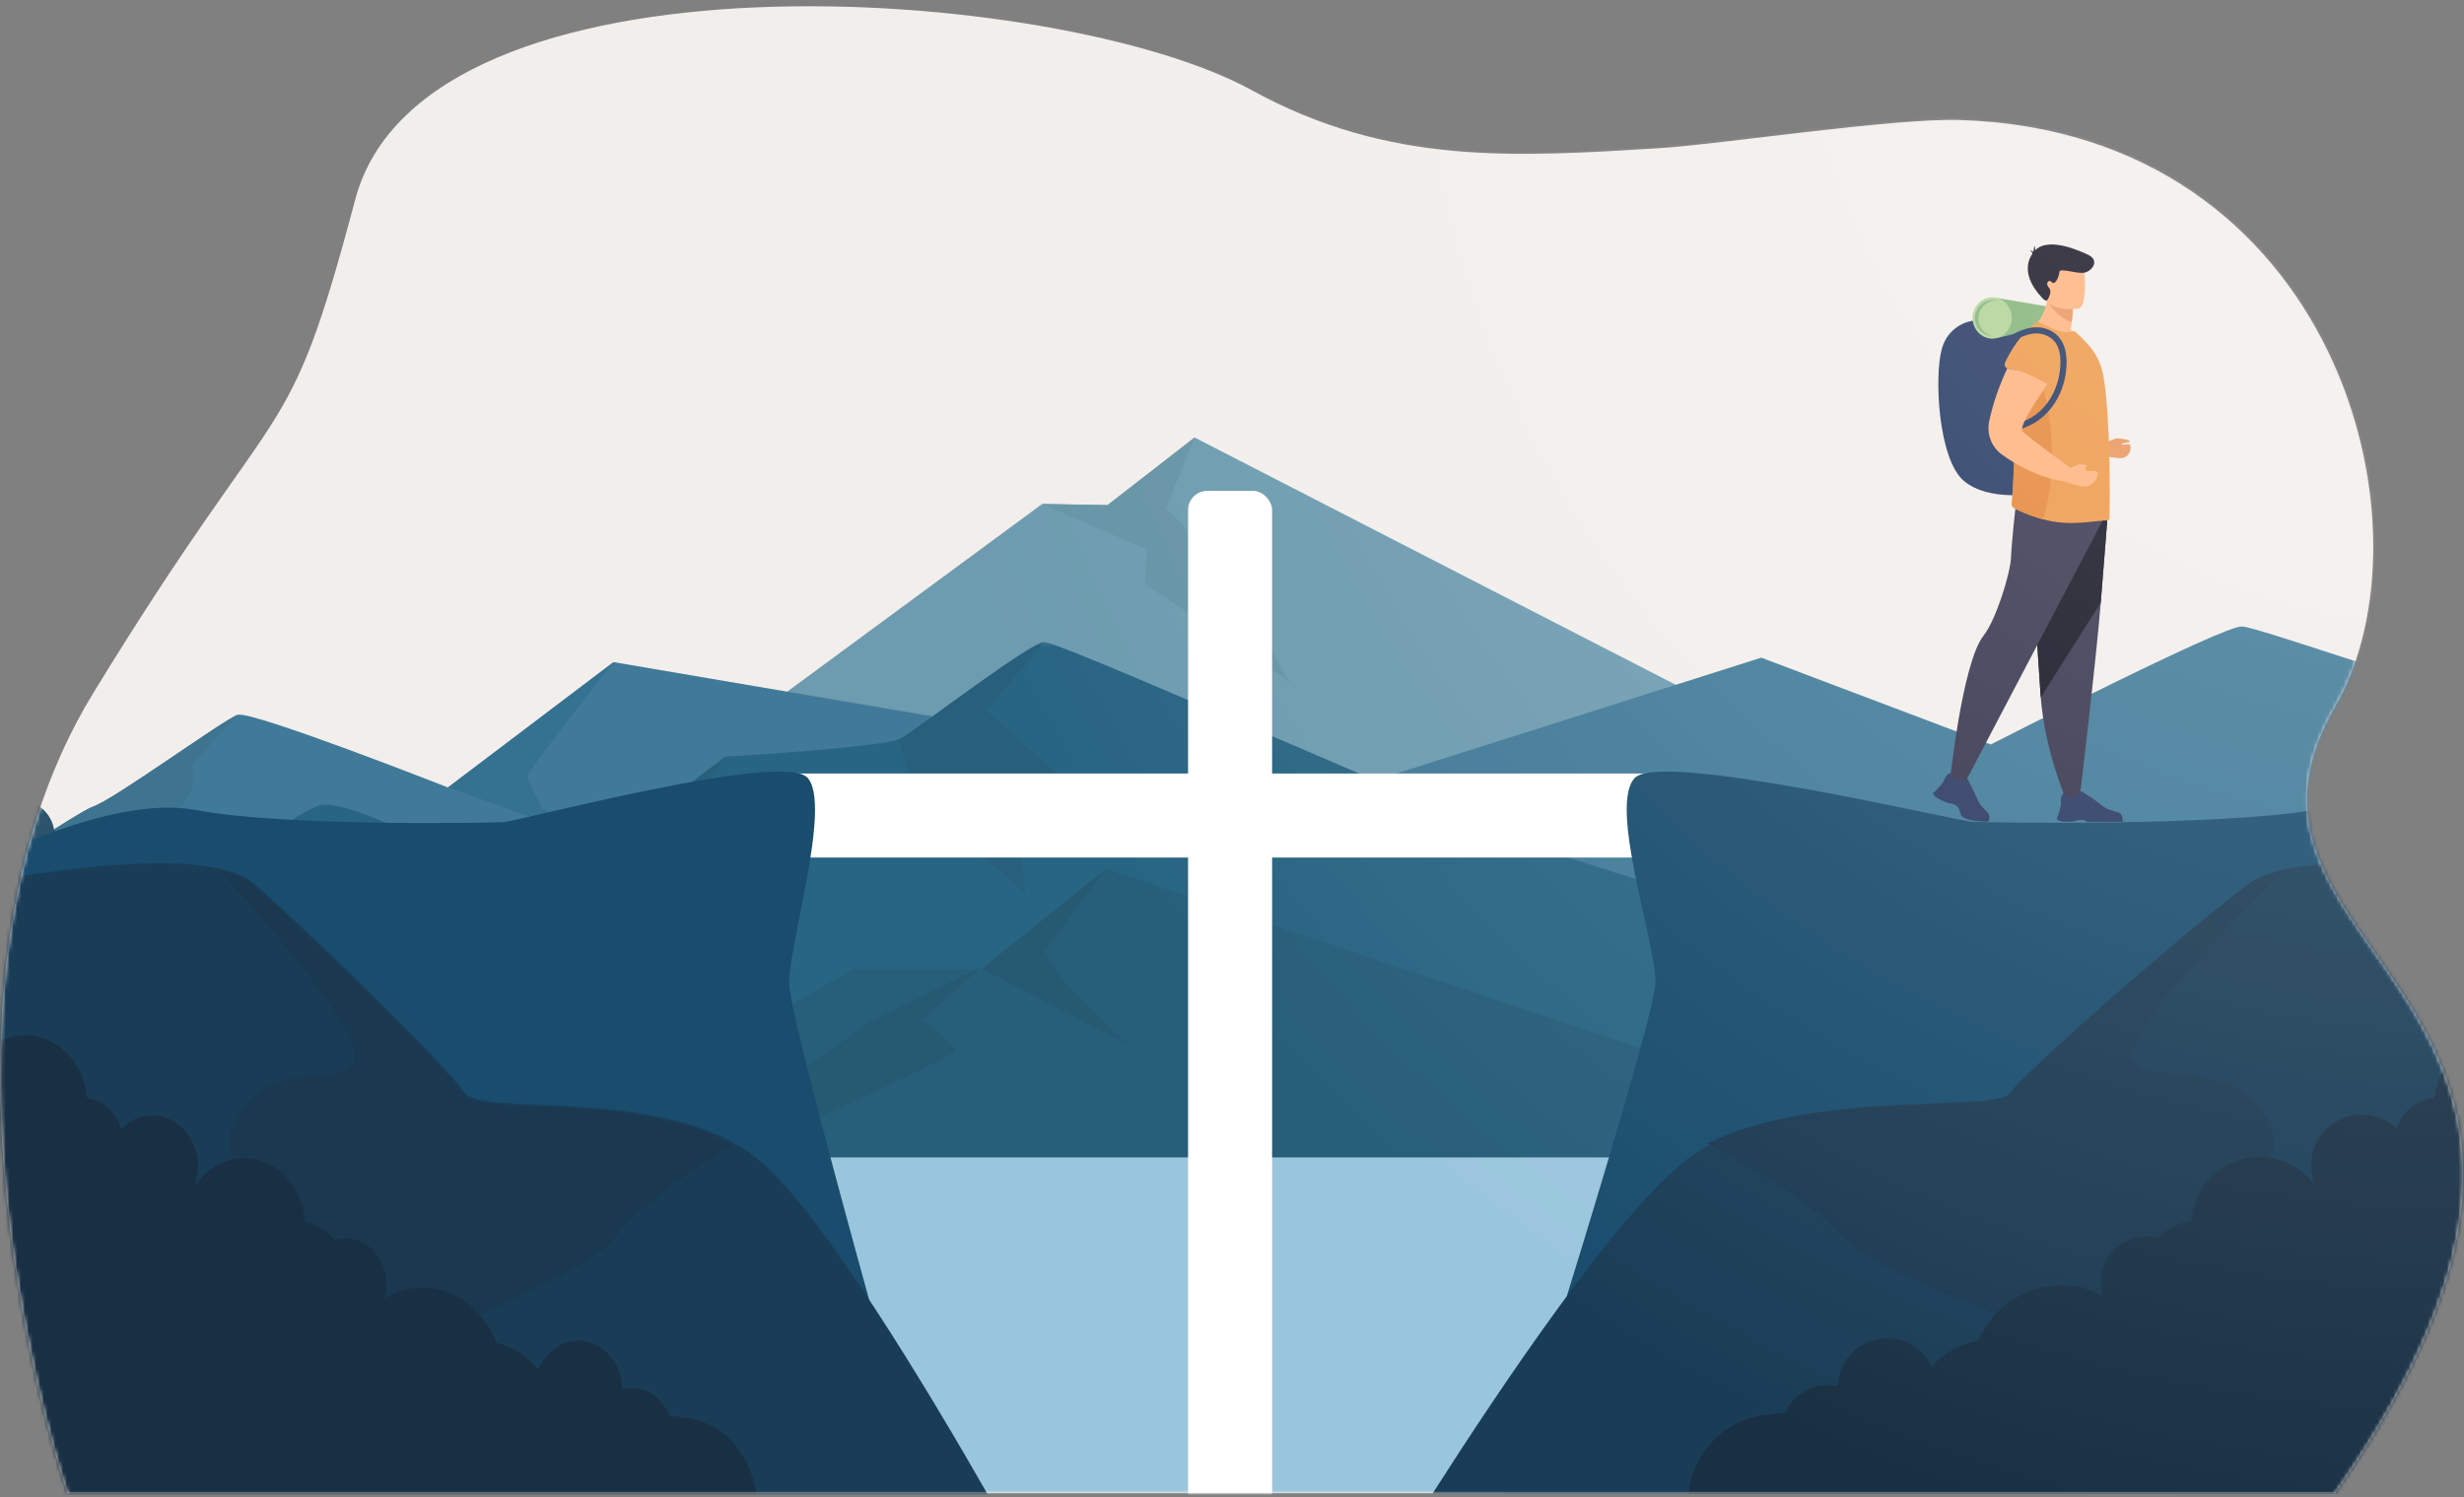 <?xml version="1.0" encoding="UTF-8"?>
<svg width="645px" height="392px" viewBox="0 0 645 392" version="1.1" xmlns="http://www.w3.org/2000/svg" xmlns:xlink="http://www.w3.org/1999/xlink">
    <rect x="0" y="0" width="645" height="392" fill="#808080" stroke="none"/>
    <title>Group</title>
    <defs>
        <path d="M17.665,390 C17.665,390 -26.08,263.042 24.417,180.511 C74.913,97.978 74.913,119.408 93,51.286 C111.087,-16.836 276.995,-5.143 327.689,22.711 C363.677,42.485 396.674,40.178 434.455,37.872 C449.891,36.93 495.632,29.944 513.193,30.508 C611.392,33.659 638.491,136.933 611.268,184.087 C572.638,250.991 703.163,258.523 611.268,390 L17.665,390" id="path-1"></path>
        <polygon id="path-3" points="0.048 0.284 650 0.284 650 160.11 0.048 160.11"></polygon>
        <polygon id="path-5" points="0.767 0.288 566 0.288 566 142.188 0.767 142.188"></polygon>
        <polygon id="path-7" points="0 0.4 456 0.4 456 182.4 0 182.4"></polygon>
        <path d="M0.02,1.676 L0.02,1.676 C0.091,0.786 0.136,0.215 0.15,0.048 C0.116,0.475 0.072,1.023 0.02,1.676 L0.02,1.676 Z" id="path-9"></path>
        <radialGradient cx="50%" cy="50%" fx="50%" fy="50%" r="50%" id="radialGradient-11">
            <stop stop-color="#FFFFFF" offset="0%"></stop>
            <stop stop-color="#FFFFFF" stop-opacity="0" offset="100%"></stop>
        </radialGradient>
    </defs>
    <g id="4.-De-weg-terug-|-Wireframes-✅-|-Visual-Design-✅" stroke="none" stroke-width="1" fill="none" fill-rule="evenodd">
        <g id="De-weg-terug---Visual-design-1" transform="translate(-1034, -5288)">
            <g id="Group" transform="translate(1034, 5288.912)">
                <mask id="mask-2" fill="white">
                    <use xlink:href="#path-1"></use>
                </mask>
                <use id="Mask" fill="#F2EEEB" xlink:href="#path-1"></use>
                <g mask="url(#mask-2)">
                    <g transform="translate(-2, 113.624)">
                        <polygon id="Fill-4" fill="#6D9BAF" points="314.716 0 291.917 17.701 274.818 17.401 188.417 81.001 303.614 117.021 359.417 103.201 396 185.67 674.471 184.903"></polygon>
                        <path d="M339.805,64.493 C337.378,61.772 301.668,38.395 301.668,38.395 L302.268,29.395 L274.818,17.401 L291.917,17.701 L314.716,0 L307.218,18.446 C307.218,18.446 321.918,33.446 323.418,35.846 C324.791,38.042 338.233,61.862 339.805,64.493" id="Fill-5" fill="#6694A6"></path>
                        <path d="M282.617,79.201 C271.816,77.401 162.617,58.801 162.617,58.801 L119.262,91.614 C119.262,91.614 67.817,71.4 64.217,72.6 C60.617,73.801 31.817,94.801 26.417,96.601 C24.038,97.394 12.348,104.938 0.01,113.131 L0.01,147.045 C27.978,157.308 64.542,170.339 68.732,169.909 C75.617,169.201 253.217,115.201 253.217,115.201 L282.617,79.201" id="Fill-9" fill="#417A98"></path>
                        <path d="M679.423,72.481 C665.664,70.681 526.56,52.081 526.56,52.081 L471.331,84.895 C471.331,84.895 405.798,64.68 401.212,65.88 C396.626,67.081 359.939,88.081 353.06,89.881 C350.031,90.674 335.139,98.218 319.423,106.412 L319.423,140.325 C355.049,150.588 401.626,163.62 406.964,163.189 C415.734,162.481 641.971,108.481 641.971,108.481 L679.423,72.481" id="Fill-9-Copy" fill="#417A98" transform="translate(499.423, 107.64) scale(-1, 1) rotate(10) translate(-499.423, -107.64) "></path>
                        <path d="M162.617,58.801 L119.262,91.614 L159.917,106.192 L144.017,97.191 C144.017,97.191 140.266,89.842 140.117,88.642 C139.967,87.442 162.617,58.801 162.617,58.801" id="Fill-11" fill="#357291"></path>
                        <path d="M19.239,100.654 C22.827,98.428 25.427,96.93 26.417,96.601 C25.427,96.93 22.827,98.428 19.239,100.654" id="Fill-12" fill="#C8D5E4"></path>
                        <g id="Group-16" stroke-width="1" fill="none" transform="translate(0, 53.263)">
                            <mask id="mask-4" fill="white">
                                <use xlink:href="#path-3"></use>
                            </mask>
                            <g id="Clip-14"></g>
                            <path d="M8.267,70.778 C7.686,69.23 2.479,64.309 0.108,59.803 C7.279,55.041 14.224,50.504 19.239,47.391 C22.827,45.165 25.427,43.667 26.417,43.338 C31.817,41.538 60.617,20.538 64.217,19.337 C64.217,19.337 53.718,30.578 52.667,32.228 C51.618,33.878 54.167,36.428 51.167,41.078 C48.167,45.729 40.367,51.128 39.018,52.178 C37.744,53.17 12.309,70.978 8.676,70.978 C8.458,70.978 8.318,70.914 8.267,70.778 Z" id="Fill-13" fill="#3E7490" mask="url(#mask-4)"></path>
                            <path d="M400.6,52.929 C351.604,32.415 278.286,-0.132 275.287,0.288 C270.996,0.888 242.181,23.087 237.888,25.487 C233.597,27.888 191.906,30.288 191.906,30.288 L142.858,67.488 C142.858,67.488 96.875,41.687 86.453,42.887 C76.03,44.087 10.106,101.688 2.297,103.488 C1.79,103.605 1.013,103.881 0.01,104.29 L0.01,146.832 L400.01,160.11 L650,132.144 L400.6,52.929 Z" id="Fill-15" fill="#286583" mask="url(#mask-4)"></path>
                        </g>
                        <path d="M191.568,150.596 C191.568,150.596 188.289,141.504 185.408,135.717 C184.201,133.294 183.065,131.45 182.268,131.096 C179.568,129.896 142.858,120.751 142.858,120.751 L191.906,83.551 L174.767,109.496 L193.368,117.596 L191.568,150.596" id="Fill-17" fill="#275F7D"></path>
                        <path d="M246.144,73.016 L246.144,73.016 C256.248,65.718 271.871,54.221 275.189,53.568 C271.87,54.222 256.247,65.719 246.144,73.016" id="Fill-18" fill="#6694A6"></path>
                        <path d="M246.144,73.016 C245.9,73.192 245.662,73.365 245.424,73.535 C245.661,73.365 245.901,73.192 246.144,73.016 Z" id="Fill-19" fill="#3E7490"></path>
                        <g id="Group-23" stroke-width="1" fill="none" transform="translate(81.6, 53.263)">
                            <mask id="mask-6" fill="white">
                                <use xlink:href="#path-5"></use>
                            </mask>
                            <g id="Clip-21"></g>
                            <path d="M188.868,66.282 L160.668,41.232 L155.567,25.786 C155.586,25.78 155.603,25.774 155.621,25.768 C155.898,25.674 156.121,25.582 156.288,25.487 C157.412,24.859 160.218,22.873 163.824,20.272 C164.062,20.102 164.3,19.929 164.544,19.753 C174.647,12.456 190.27,0.958 193.589,0.305 C193.589,0.305 193.59,0.305 193.59,0.304 C193.592,0.304 193.594,0.303 193.596,0.303 C193.601,0.302 193.604,0.302 193.608,0.301 C193.609,0.301 193.61,0.301 193.61,0.301 C193.612,0.3 193.614,0.3 193.615,0.299 C193.616,0.299 193.618,0.299 193.618,0.299 C193.621,0.298 193.624,0.298 193.627,0.298 C193.628,0.298 193.629,0.297 193.63,0.297 C193.631,0.297 193.633,0.296 193.634,0.296 C193.636,0.296 193.637,0.296 193.638,0.295 C193.639,0.295 193.641,0.295 193.642,0.294 C193.645,0.294 193.647,0.294 193.65,0.294 C193.651,0.294 193.652,0.294 193.653,0.293 C193.654,0.293 193.656,0.293 193.658,0.292 C193.659,0.292 193.66,0.292 193.662,0.292 C193.664,0.291 193.666,0.291 193.669,0.29 C193.67,0.29 193.67,0.29 193.671,0.29 C193.673,0.29 193.675,0.29 193.677,0.29 C193.678,0.289 193.678,0.289 193.679,0.289 C193.682,0.289 193.685,0.288 193.687,0.288 L178.668,18.282 L197.868,35.382 L186.768,48.582 L188.868,66.282" id="Fill-20" fill="#275F7D" mask="url(#mask-6)"></path>
                            <polygon id="Fill-22" fill="#275E7A" mask="url(#mask-6)" points="411.213 127.2 265.368 78.288 209.868 59.688 177.468 85.788 143.868 85.788 119.568 99.888 102.467 113.988 75.167 109.488 0.767 142.188 318.41 141.37 433.593 143"></polygon>
                        </g>
                        <polyline id="Fill-24" fill="#275F7D" points="259.068 139.051 291.224 113.147 291.468 112.951 259.068 139.051"></polyline>
                        <polyline id="Fill-25" fill="#265A73" points="297.318 158.996 259.068 139.051 291.468 112.951 275.418 134.546 280.518 142.495 297.318 158.996"></polyline>
                        <polyline id="Fill-26" fill="#275F7D" points="201.168 153.151 225.362 139.112 225.363 139.112 201.168 153.151"></polyline>
                        <g id="Group-41" stroke-width="1" fill="none" transform="translate(0, 94.063)">
                            <mask id="mask-8" fill="white">
                                <use xlink:href="#path-7"></use>
                            </mask>
                            <g id="Clip-28"></g>
                            <path d="M210.858,86.4 C209.67,86.398 208.321,74.076 209.387,73.318 L229.04,59.359 L256.846,45.46 C257.572,45.423 258,45.4 258,45.4 L243.52,58.313 C243.52,58.313 251.967,64.699 251.967,66.332 C251.967,67.966 212.146,85.786 210.939,86.379 C210.912,86.393 210.885,86.4 210.858,86.4" id="Fill-27" fill="#265A73" mask="url(#mask-8)"></path>
                            <path d="M5.64,0.4 C11.147,0.4 15.67,4.127 16.174,8.889 C18.898,9.088 21.149,10.76 21.914,13.002 C23.304,11.846 25.174,11.137 27.231,11.137 C31.52,11.137 34.996,14.217 34.996,18.017 C34.996,19.004 34.762,19.942 34.339,20.79 C36.224,18.427 39.333,16.883 42.847,16.883 C48.381,16.883 52.904,20.708 53.238,25.536 C55.229,25.712 56.99,26.586 58.202,27.878 C58.804,27.728 59.439,27.648 60.096,27.648 C63.951,27.648 67.077,30.417 67.077,33.834 C67.077,34.469 66.969,35.083 66.768,35.66 C68.673,34.774 70.84,34.273 73.141,34.273 C78.829,34.273 83.708,37.335 85.796,41.699 C88.595,42.139 91.068,43.418 92.868,45.233 C94.062,42.958 96.664,41.381 99.681,41.381 C103.787,41.381 107.122,44.3 107.189,47.923 C107.735,47.798 108.308,47.732 108.897,47.732 C111.779,47.732 114.242,49.313 115.244,51.548 C115.478,51.525 115.716,51.512 115.957,51.512 C116.5,51.512 117.026,51.573 117.528,51.689 C124.099,52.061 129.382,56.628 130,62.4 L0,62.4 L0,1.843 C1.632,0.93 3.567,0.4 5.64,0.4" id="Fill-29" fill="#2D546D" mask="url(#mask-8)"></path>
                            <polygon id="Fill-30" fill="#9AC6DD" mask="url(#mask-8)" points="0 182.4 456 182.4 456 94.4 0 94.4"></polygon>
                            <path d="M0,95.4 C98.387,96.54 210.101,97.875 207.97,98.043 C205.801,98.213 94.763,98.869 0,99.4 L0,95.4" id="Fill-37" fill="#A8D1E5" mask="url(#mask-8)"></path>
                            <path d="M0,133.4 C56.429,133.513 152,133.513 152,133.513 L0,136.4 L0,133.4" id="Fill-38" fill="#A8D1E5" mask="url(#mask-8)"></path>
                            <path d="M0,114.4 C12.021,114.592 21,114.748 21,114.748 L0,116.4 L0,114.4" id="Fill-39" fill="#A8D1E5" mask="url(#mask-8)"></path>
                            <path d="M0,143.4 C66.412,143.452 190,143.994 190,143.994 L0,151.4 L0,143.4" id="Fill-40" fill="#A8D1E5" mask="url(#mask-8)"></path>
                        </g>
                        <g id="Group-2" stroke-width="1" fill="none" transform="translate(210, 13.963)">
                            <rect id="Rectangle" fill="#FFFFFF" x="103" y="0" width="22" height="303" rx="5"></rect>
                            <rect id="Rectangle-Copy" fill="#FFFFFF" transform="translate(114, 85) rotate(90) translate(-114, -85) " x="103" y="-29" width="22" height="228"></rect>
                        </g>
                        <g id="Group-46" stroke-width="1" fill="none" transform="translate(0, 87.463)">
                            <path d="M0,22.181 C17.542,14.472 38.059,7.194 53.465,10.097 C76.514,14.44 129.944,13.444 133.854,13.218 C137.765,12.992 207.014,-5.461 213.391,1.615 C219.768,8.691 208.501,45.085 208.569,55.455 C208.639,65.826 244,190 244,190 L0,190 L0,22.181" id="Fill-44" fill="#194C6D"></path>
                            <path d="M0,28.525 C28.904,23.72 59.058,20.965 68.813,29.577 C85.647,44.437 119.315,77.46 123.706,84.064 C128.097,90.668 177.277,81.515 201.288,102.226 C217.532,116.236 244.954,161.909 261,190 L0,190 L0,28.525" id="Fill-45" fill="#1A3D57"></path>
                        </g>
                        <g id="Group-50" stroke-width="1" fill="none" transform="translate(0, 113.463)">
                            <path d="M41.255,146 C40.258,146 39.56,145.862 39.2,145.573 C35.245,142.395 41.658,131.744 49.851,119.131 C51.72,116.254 53.681,113.277 55.634,110.262 C57.999,106.611 60.35,102.906 62.507,99.265 C63.026,98.385 63.535,97.512 64.03,96.643 C65.688,93.732 66.698,91.303 67.237,89.237 C68.403,84.764 67.357,81.985 65.883,79.651 C63.242,75.473 59.226,72.722 64.057,64.236 C64.328,63.76 64.609,63.307 64.899,62.874 C65.136,62.519 65.381,62.178 65.63,61.851 C74.918,49.682 91.993,56.498 94.743,49.601 C95.069,48.786 94.961,47.627 94.506,46.2 C94.212,45.277 93.771,44.241 93.208,43.116 C89.502,35.714 80.477,24.375 72.587,14.996 C66.917,8.254 61.834,2.526 59.738,0 C63.499,0.893 66.534,2.219 68.627,4.069 C68.642,4.081 68.655,4.093 68.67,4.106 C68.674,4.109 68.679,4.114 68.684,4.117 C68.693,4.127 68.703,4.135 68.713,4.144 C71.353,6.478 74.402,9.254 77.685,12.302 C79.597,14.079 81.59,15.947 83.625,17.875 C90.293,24.185 97.435,31.121 103.827,37.501 C107.257,40.924 110.474,44.191 113.283,47.11 C114.058,47.915 114.801,48.693 115.509,49.442 C116.702,50.702 117.798,51.877 118.774,52.948 C121.042,55.437 122.677,57.369 123.441,58.514 L123.441,58.515 C123.444,58.52 123.446,58.524 123.449,58.529 C123.451,58.532 123.454,58.535 123.456,58.538 C123.458,58.541 123.459,58.543 123.46,58.544 C123.462,58.546 123.462,58.546 123.463,58.548 C123.465,58.551 123.467,58.553 123.468,58.555 C123.469,58.556 123.469,58.557 123.47,58.558 C123.472,58.56 123.474,58.564 123.476,58.566 C123.476,58.567 123.476,58.567 123.477,58.567 C124.788,60.446 129.78,61.033 136.794,61.408 C144.997,61.846 155.967,61.995 167.056,63.585 C167.058,63.585 167.062,63.585 167.064,63.586 C167.089,63.589 167.114,63.593 167.14,63.597 C167.143,63.597 167.143,63.597 167.147,63.598 C167.173,63.602 167.196,63.605 167.22,63.608 C167.222,63.609 167.224,63.609 167.226,63.609 C167.25,63.613 167.275,63.616 167.298,63.62 C167.303,63.62 167.309,63.621 167.314,63.622 C167.336,63.626 167.361,63.629 167.384,63.632 C167.388,63.632 167.394,63.633 167.398,63.635 C167.421,63.638 167.443,63.641 167.466,63.644 C167.472,63.646 167.476,63.646 167.482,63.647 C167.503,63.65 167.523,63.652 167.543,63.655 C167.549,63.657 167.554,63.658 167.56,63.658 C167.581,63.661 167.602,63.664 167.623,63.668 C167.633,63.669 167.641,63.67 167.651,63.672 C167.669,63.674 167.687,63.676 167.705,63.68 C167.717,63.681 167.727,63.683 167.739,63.684 C167.753,63.686 167.764,63.688 167.778,63.691 C167.795,63.693 167.811,63.695 167.83,63.698 C167.841,63.699 167.854,63.702 167.866,63.704 C167.875,63.705 167.889,63.707 167.9,63.708 C167.917,63.712 167.935,63.714 167.953,63.717 C167.965,63.718 167.978,63.72 167.99,63.723 C168.002,63.724 168.012,63.726 168.024,63.727 C168.038,63.729 168.056,63.732 168.07,63.735 C168.084,63.736 168.096,63.738 168.109,63.74 C168.122,63.742 168.134,63.743 168.145,63.746 C168.162,63.748 168.179,63.751 168.196,63.753 C168.21,63.756 168.221,63.757 168.235,63.759 C168.244,63.761 168.253,63.762 168.261,63.763 C168.284,63.767 168.307,63.77 168.33,63.773 C168.335,63.774 168.342,63.775 168.348,63.776 C168.378,63.781 168.404,63.785 168.434,63.79 C168.435,63.79 168.437,63.79 168.438,63.791 C170.518,64.111 172.595,64.485 174.659,64.924 C174.66,64.924 174.662,64.924 174.663,64.925 C174.743,64.942 174.82,64.958 174.899,64.976 C174.9,64.976 174.9,64.976 174.901,64.976 C174.932,64.982 174.963,64.989 174.992,64.995 C174.994,64.995 174.997,64.997 174.999,64.997 C175.047,65.006 175.091,65.016 175.139,65.027 C175.141,65.027 175.141,65.027 175.143,65.027 C175.173,65.034 175.198,65.039 175.228,65.046 C175.234,65.047 175.239,65.049 175.245,65.05 C175.267,65.055 175.292,65.06 175.315,65.066 C175.32,65.067 175.329,65.068 175.336,65.07 C175.35,65.074 175.363,65.076 175.378,65.079 C175.387,65.081 175.397,65.084 175.406,65.086 C175.425,65.09 175.446,65.095 175.465,65.099 C175.473,65.1 175.483,65.102 175.492,65.104 C175.512,65.109 175.531,65.113 175.551,65.118 C175.561,65.12 175.571,65.122 175.582,65.124 C175.593,65.128 175.604,65.13 175.617,65.132 C175.635,65.136 175.652,65.141 175.67,65.144 C175.68,65.146 175.693,65.15 175.704,65.152 C175.718,65.155 175.733,65.158 175.748,65.162 C175.76,65.165 175.773,65.167 175.784,65.17 C175.8,65.174 175.814,65.177 175.829,65.18 C175.839,65.183 175.847,65.184 175.857,65.186 C175.876,65.19 175.896,65.195 175.915,65.199 C175.925,65.201 175.938,65.205 175.948,65.207 C175.952,65.208 175.957,65.209 175.961,65.21 C176.022,65.223 176.081,65.238 176.142,65.251 C176.144,65.252 176.144,65.252 176.145,65.252 C176.16,65.255 176.173,65.258 176.188,65.262 C176.191,65.262 176.194,65.263 176.197,65.264 C176.21,65.267 176.224,65.269 176.238,65.273 C176.241,65.274 176.242,65.274 176.245,65.275 C176.289,65.285 176.333,65.295 176.377,65.305 C176.379,65.306 176.382,65.307 176.385,65.307 C176.395,65.309 176.406,65.312 176.416,65.315 C176.424,65.316 176.432,65.318 176.439,65.32 C176.449,65.322 176.458,65.324 176.469,65.327 C176.476,65.329 176.485,65.33 176.494,65.332 C176.502,65.334 176.51,65.337 176.518,65.338 C176.532,65.341 176.546,65.344 176.558,65.348 C176.563,65.349 176.567,65.35 176.571,65.35 C177.597,65.591 178.618,65.847 179.631,66.123 C180.385,66.328 181.133,66.543 181.877,66.769 C181.879,66.77 181.879,66.77 181.881,66.77 C181.898,66.776 181.917,66.781 181.934,66.787 C181.936,66.788 181.937,66.788 181.939,66.788 C181.976,66.8 182.014,66.811 182.051,66.823 C182.055,66.824 182.057,66.824 182.061,66.825 C182.076,66.831 182.091,66.835 182.107,66.839 C182.111,66.841 182.116,66.843 182.119,66.844 C182.135,66.848 182.151,66.853 182.166,66.858 C182.168,66.858 182.172,66.859 182.174,66.86 C182.193,66.866 182.211,66.871 182.229,66.877 C182.231,66.878 182.236,66.88 182.238,66.88 C182.253,66.885 182.268,66.889 182.281,66.893 C182.287,66.896 182.297,66.898 182.303,66.9 C182.313,66.903 182.324,66.907 182.335,66.91 C182.341,66.912 182.349,66.914 182.355,66.916 C182.368,66.921 182.382,66.925 182.395,66.929 C182.401,66.931 182.403,66.932 182.409,66.933 C182.426,66.938 182.444,66.944 182.462,66.949 C182.467,66.952 182.473,66.953 182.478,66.955 C182.49,66.958 182.501,66.963 182.513,66.966 C182.521,66.968 182.528,66.97 182.536,66.973 C182.546,66.976 182.557,66.979 182.568,66.982 C182.576,66.985 182.582,66.988 182.59,66.99 C182.602,66.993 182.614,66.998 182.626,67.001 C182.636,67.004 182.643,67.007 182.653,67.01 C182.665,67.013 182.679,67.018 182.692,67.022 C182.699,67.024 182.707,67.026 182.715,67.03 C182.726,67.033 182.735,67.035 182.745,67.039 C182.753,67.042 182.763,67.044 182.77,67.047 C182.78,67.05 182.789,67.053 182.799,67.056 C182.807,67.058 182.814,67.061 182.822,67.064 C182.837,67.068 182.85,67.073 182.865,67.077 C182.873,67.079 182.881,67.083 182.888,67.085 C182.901,67.088 182.914,67.092 182.925,67.097 C182.933,67.099 182.938,67.1 182.946,67.103 C182.957,67.107 182.968,67.11 182.979,67.113 C182.987,67.116 182.994,67.118 183.001,67.121 C183.012,67.124 183.023,67.128 183.034,67.131 C183.039,67.133 183.048,67.135 183.054,67.138 C183.072,67.143 183.088,67.149 183.106,67.154 C183.112,67.156 183.113,67.156 183.118,67.158 C183.132,67.163 183.145,67.167 183.158,67.172 C183.164,67.173 183.172,67.176 183.178,67.177 C183.19,67.182 183.201,67.185 183.212,67.189 C183.218,67.19 183.227,67.194 183.232,67.195 C183.246,67.2 183.261,67.205 183.274,67.209 C183.276,67.209 183.282,67.211 183.284,67.212 C183.302,67.218 183.32,67.223 183.339,67.23 C183.341,67.23 183.346,67.232 183.348,67.233 C183.363,67.238 183.379,67.243 183.393,67.248 C183.399,67.25 183.4,67.25 183.406,67.252 C183.42,67.256 183.434,67.261 183.448,67.265 C183.452,67.267 183.459,67.27 183.462,67.271 C183.498,67.283 183.535,67.294 183.572,67.306 C183.575,67.307 183.575,67.307 183.578,67.309 C183.595,67.314 183.611,67.319 183.626,67.325 C183.63,67.326 183.632,67.327 183.636,67.328 C183.652,67.333 183.669,67.339 183.686,67.344 C183.688,67.344 183.689,67.346 183.69,67.346 C183.729,67.359 183.767,67.371 183.805,67.384 C183.805,67.384 183.805,67.384 183.807,67.385 C183.826,67.391 183.844,67.397 183.862,67.403 L183.864,67.404 C186.413,68.258 188.887,69.248 191.252,70.4 C191.256,70.403 191.259,70.404 191.265,70.406 C191.277,70.412 191.288,70.418 191.299,70.424 C191.306,70.427 191.311,70.429 191.318,70.433 C191.328,70.437 191.337,70.441 191.347,70.447 C191.38,70.463 191.412,70.479 191.447,70.495 C191.448,70.496 191.451,70.498 191.453,70.499 C192.32,70.926 193.166,71.371 194,71.842 C190.974,73.599 186.463,76.335 181.641,79.671 C178.528,81.826 175.283,84.23 172.225,86.784 C168.463,89.927 164.981,93.294 162.366,96.697 C159.75,100.102 151.303,105.107 139.969,110.638 C137.176,112.002 134.207,113.398 131.108,114.809 C101.634,128.23 60.29,143.1 44.952,145.626 C43.463,145.871 42.219,146 41.255,146" id="Fill-47" fill="#1A3951"></path>
                            <path d="M8.678,43 C17.149,43 24.109,50.273 24.884,59.565 C29.074,59.955 32.537,63.217 33.715,67.594 C35.853,65.336 38.728,63.953 41.894,63.953 C48.492,63.953 53.84,69.965 53.84,77.381 C53.84,79.306 53.48,81.136 52.83,82.792 C55.73,78.181 60.511,75.168 65.919,75.168 C74.431,75.168 81.391,82.632 81.904,92.054 C84.969,92.399 87.677,94.104 89.542,96.626 C90.468,96.333 91.445,96.176 92.454,96.176 C98.387,96.176 103.195,101.581 103.195,108.249 C103.195,109.491 103.028,110.688 102.719,111.814 C105.65,110.086 108.986,109.107 112.526,109.107 C121.275,109.107 128.782,115.081 131.995,123.6 C136.301,124.457 140.104,126.955 142.875,130.495 C144.711,126.056 148.713,122.978 153.356,122.978 C159.671,122.978 164.803,128.674 164.906,135.746 C165.747,135.503 166.627,135.373 167.535,135.373 C171.966,135.373 175.757,138.459 177.299,142.821 C177.659,142.775 178.024,142.751 178.396,142.751 C179.23,142.751 180.04,142.871 180.812,143.095 C190.921,143.82 199.05,152.734 200,164 L0,164 L0,45.814 C2.511,44.032 5.487,43 8.678,43" id="Fill-49" fill="#193044"></path>
                        </g>
                        <g id="Group-46-Copy" stroke-width="1" fill="none" transform="translate(522, 181.963) scale(-1, 1) translate(-522, -181.963) translate(377, 87.463)">
                            <path d="M0,22.064 C19.483,14.395 42.271,7.156 59.382,10.044 C84.98,14.364 144.323,13.373 148.666,13.149 C153.01,12.924 229.921,-5.432 237.004,1.607 C244.086,8.646 231.573,44.848 231.649,55.163 C231.726,65.479 271,189 271,189 L0,189 L0,22.064" id="Fill-44" fill="#194C6D"></path>
                            <path d="M0,28.498 C32.116,23.722 65.62,20.984 76.459,29.544 C95.163,44.314 132.572,77.138 137.451,83.702 C142.33,90.266 196.974,81.169 223.653,101.754 C241.702,115.68 272.171,161.079 290,189 L0,189 L0,28.498" id="Fill-45" fill="#1A3D57"></path>
                        </g>
                        <g id="Group-50-Copy" stroke-width="1" fill="none" transform="translate(555.5, 194.963) scale(-1, 1) translate(-555.5, -194.963) translate(444, 113.463)">
                            <path d="M46.651,145 C45.533,145 44.75,144.863 44.346,144.576 C39.909,141.419 47.103,130.841 56.295,118.315 C58.392,115.458 60.591,112.501 62.781,109.507 C65.435,105.88 68.072,102.201 70.491,98.585 C71.074,97.712 71.645,96.844 72.2,95.981 C74.06,93.09 75.194,90.678 75.798,88.626 C77.106,84.183 75.933,81.423 74.279,79.106 C71.317,74.956 66.811,72.224 72.231,63.796 C72.535,63.323 72.85,62.873 73.175,62.444 C73.441,62.091 73.716,61.752 73.995,61.427 C84.415,49.341 103.569,56.111 106.654,49.262 C107.019,48.452 106.899,47.3 106.388,45.883 C106.058,44.966 105.564,43.938 104.932,42.82 C100.775,35.469 90.65,24.208 81.8,14.893 C75.439,8.197 69.737,2.509 67.385,0 C71.604,0.887 75.009,2.204 77.357,4.041 C77.374,4.053 77.389,4.065 77.405,4.078 C77.41,4.081 77.415,4.085 77.421,4.089 C77.432,4.099 77.443,4.106 77.454,4.116 C80.415,6.434 83.835,9.19 87.519,12.218 C89.664,13.983 91.899,15.838 94.181,17.753 C101.662,24.019 109.674,30.908 116.845,37.245 C120.692,40.644 124.301,43.888 127.452,46.787 C128.321,47.587 129.155,48.359 129.949,49.103 C131.288,50.354 132.517,51.521 133.612,52.586 C136.156,55.057 137.99,56.976 138.847,58.113 L138.847,58.115 C138.85,58.119 138.853,58.123 138.857,58.128 C138.859,58.131 138.862,58.134 138.864,58.137 C138.867,58.14 138.868,58.142 138.869,58.143 C138.871,58.145 138.871,58.145 138.872,58.147 C138.874,58.149 138.876,58.152 138.877,58.154 C138.879,58.155 138.879,58.156 138.88,58.157 C138.882,58.159 138.884,58.163 138.886,58.165 C138.886,58.166 138.886,58.166 138.887,58.166 C140.358,60.032 145.958,60.615 153.826,60.987 C163.029,61.422 175.335,61.571 187.774,63.15 C187.776,63.15 187.781,63.15 187.783,63.151 C187.811,63.154 187.84,63.157 187.868,63.162 C187.872,63.162 187.872,63.162 187.877,63.163 C187.905,63.166 187.931,63.169 187.959,63.172 C187.961,63.174 187.963,63.174 187.965,63.174 C187.992,63.177 188.02,63.18 188.046,63.184 C188.052,63.184 188.058,63.186 188.064,63.187 C188.089,63.19 188.116,63.193 188.142,63.196 C188.147,63.196 188.153,63.198 188.158,63.199 C188.184,63.202 188.208,63.205 188.234,63.209 C188.241,63.21 188.245,63.21 188.252,63.211 C188.276,63.214 188.298,63.216 188.321,63.219 C188.327,63.221 188.333,63.222 188.339,63.222 C188.363,63.225 188.386,63.228 188.41,63.231 C188.421,63.233 188.431,63.234 188.442,63.236 C188.462,63.238 188.483,63.24 188.502,63.243 C188.515,63.245 188.527,63.247 188.54,63.248 C188.556,63.25 188.569,63.252 188.584,63.254 C188.604,63.257 188.621,63.259 188.642,63.262 C188.655,63.263 188.669,63.265 188.683,63.268 C188.694,63.269 188.709,63.271 188.721,63.272 C188.741,63.275 188.76,63.277 188.781,63.281 C188.794,63.282 188.808,63.284 188.823,63.286 C188.836,63.287 188.847,63.289 188.861,63.29 C188.876,63.293 188.896,63.296 188.912,63.298 C188.927,63.299 188.941,63.301 188.956,63.304 C188.97,63.306 188.983,63.307 188.996,63.309 C189.015,63.311 189.035,63.315 189.053,63.317 C189.069,63.319 189.082,63.32 189.097,63.322 C189.107,63.324 189.117,63.325 189.126,63.327 C189.152,63.33 189.178,63.333 189.203,63.336 C189.21,63.337 189.217,63.339 189.224,63.34 C189.258,63.344 189.286,63.348 189.32,63.353 C189.321,63.353 189.323,63.353 189.324,63.354 C191.658,63.672 193.988,64.043 196.303,64.479 C196.304,64.479 196.306,64.479 196.307,64.48 C196.397,64.497 196.483,64.513 196.573,64.531 C196.574,64.531 196.574,64.531 196.575,64.531 C196.609,64.537 196.644,64.544 196.677,64.55 C196.679,64.55 196.682,64.551 196.685,64.551 C196.738,64.561 196.788,64.571 196.842,64.582 C196.844,64.582 196.844,64.582 196.846,64.582 C196.88,64.589 196.908,64.594 196.942,64.601 C196.948,64.602 196.954,64.604 196.961,64.605 C196.985,64.609 197.014,64.615 197.039,64.62 C197.045,64.621 197.055,64.622 197.063,64.625 C197.078,64.628 197.094,64.63 197.11,64.633 C197.12,64.636 197.132,64.638 197.142,64.64 C197.162,64.644 197.186,64.649 197.207,64.653 C197.216,64.654 197.228,64.656 197.238,64.658 C197.26,64.663 197.282,64.667 197.305,64.672 C197.315,64.674 197.326,64.676 197.338,64.678 C197.352,64.681 197.364,64.684 197.378,64.686 C197.399,64.69 197.417,64.695 197.438,64.698 C197.449,64.7 197.463,64.703 197.475,64.705 C197.491,64.709 197.508,64.712 197.525,64.715 C197.538,64.719 197.553,64.721 197.566,64.724 C197.583,64.727 197.599,64.731 197.616,64.734 C197.627,64.736 197.636,64.737 197.647,64.739 C197.669,64.744 197.69,64.748 197.712,64.752 C197.723,64.755 197.739,64.758 197.75,64.76 C197.754,64.761 197.759,64.762 197.764,64.763 C197.833,64.776 197.898,64.791 197.967,64.804 C197.969,64.805 197.969,64.805 197.97,64.805 C197.987,64.808 198.002,64.811 198.018,64.815 C198.022,64.815 198.025,64.816 198.028,64.817 C198.044,64.82 198.059,64.822 198.074,64.826 C198.078,64.827 198.08,64.827 198.083,64.828 C198.132,64.838 198.181,64.848 198.231,64.857 C198.233,64.858 198.236,64.86 198.239,64.86 C198.25,64.862 198.263,64.865 198.274,64.867 C198.283,64.868 198.292,64.87 198.301,64.873 C198.311,64.875 198.321,64.877 198.333,64.879 C198.342,64.881 198.352,64.882 198.362,64.885 C198.371,64.887 198.38,64.889 198.389,64.89 C198.404,64.893 198.42,64.897 198.434,64.9 C198.439,64.901 198.444,64.902 198.448,64.902 C199.599,65.141 200.744,65.396 201.881,65.67 C202.726,65.874 203.566,66.088 204.4,66.312 C204.402,66.313 204.402,66.313 204.405,66.313 C204.424,66.318 204.445,66.324 204.465,66.329 C204.467,66.33 204.468,66.33 204.47,66.33 C204.512,66.342 204.554,66.353 204.596,66.365 C204.6,66.366 204.602,66.366 204.607,66.367 C204.623,66.373 204.641,66.377 204.658,66.382 C204.663,66.383 204.668,66.385 204.672,66.386 C204.69,66.39 204.707,66.395 204.725,66.4 C204.727,66.4 204.731,66.401 204.734,66.402 C204.754,66.408 204.775,66.413 204.795,66.419 C204.797,66.42 204.804,66.422 204.806,66.422 C204.822,66.426 204.839,66.431 204.854,66.435 C204.86,66.437 204.871,66.44 204.878,66.442 C204.89,66.445 204.902,66.448 204.914,66.452 C204.921,66.454 204.93,66.456 204.937,66.458 C204.951,66.462 204.967,66.467 204.982,66.47 C204.988,66.472 204.991,66.473 204.997,66.474 C205.017,66.48 205.036,66.485 205.056,66.491 C205.063,66.493 205.069,66.494 205.075,66.496 C205.088,66.5 205.101,66.504 205.114,66.507 C205.123,66.509 205.131,66.512 205.139,66.514 C205.151,66.517 205.163,66.52 205.175,66.524 C205.184,66.526 205.192,66.529 205.2,66.531 C205.214,66.535 205.227,66.539 205.241,66.542 C205.252,66.546 205.26,66.548 205.27,66.551 C205.285,66.554 205.3,66.559 205.315,66.563 C205.323,66.565 205.332,66.567 205.34,66.571 C205.352,66.574 205.363,66.576 205.374,66.579 C205.383,66.583 205.394,66.585 205.403,66.588 C205.414,66.59 205.424,66.594 205.434,66.597 C205.443,66.599 205.452,66.601 205.461,66.605 C205.477,66.609 205.492,66.613 205.509,66.618 C205.518,66.62 205.526,66.623 205.535,66.625 C205.549,66.629 205.563,66.633 205.577,66.637 C205.585,66.639 205.591,66.641 205.6,66.644 C205.612,66.647 205.625,66.65 205.637,66.654 C205.645,66.656 205.653,66.658 205.662,66.661 C205.674,66.665 205.686,66.668 205.698,66.671 C205.705,66.673 205.714,66.676 205.721,66.678 C205.741,66.683 205.759,66.689 205.779,66.694 C205.785,66.696 205.787,66.696 205.793,66.698 C205.808,66.703 205.823,66.707 205.838,66.712 C205.844,66.713 205.853,66.716 205.86,66.717 C205.873,66.721 205.886,66.725 205.898,66.729 C205.905,66.73 205.914,66.733 205.921,66.735 C205.936,66.74 205.953,66.744 205.968,66.749 C205.97,66.749 205.977,66.751 205.979,66.752 C205.999,66.757 206.019,66.763 206.04,66.77 C206.042,66.77 206.049,66.772 206.051,66.773 C206.067,66.777 206.085,66.783 206.101,66.787 C206.108,66.789 206.109,66.789 206.116,66.791 C206.131,66.796 206.147,66.8 206.163,66.804 C206.167,66.807 206.175,66.809 206.179,66.81 C206.219,66.822 206.26,66.833 206.301,66.845 C206.305,66.846 206.305,66.846 206.309,66.848 C206.328,66.853 206.345,66.858 206.363,66.863 C206.367,66.865 206.369,66.866 206.374,66.867 C206.392,66.872 206.411,66.878 206.429,66.883 C206.432,66.883 206.433,66.884 206.435,66.884 C206.477,66.897 206.52,66.909 206.563,66.922 C206.564,66.922 206.564,66.922 206.566,66.924 C206.587,66.929 206.608,66.936 206.627,66.941 L206.629,66.942 C209.488,67.79 212.264,68.773 214.917,69.917 C214.922,69.921 214.926,69.922 214.932,69.924 C214.945,69.93 214.957,69.936 214.97,69.942 C214.978,69.945 214.984,69.947 214.991,69.95 C215.002,69.955 215.013,69.959 215.024,69.964 C215.061,69.981 215.097,69.996 215.135,70.013 C215.138,70.014 215.141,70.015 215.143,70.016 C216.115,70.44 217.064,70.882 218,71.35 C214.605,73.095 209.545,75.812 204.136,79.125 C200.644,81.266 197.004,83.653 193.573,86.189 C189.353,89.311 185.446,92.655 182.513,96.034 C179.579,99.416 170.103,104.387 157.388,109.881 C154.255,111.234 150.925,112.621 147.448,114.023 C114.384,127.351 68.005,142.12 50.798,144.628 C49.129,144.872 47.733,145 46.651,145" id="Fill-47" fill="#1A3951"></path>
                            <path d="M9.676,43 C19.121,43 26.881,50.213 27.746,59.428 C32.417,59.815 36.278,63.05 37.593,67.39 C39.976,65.151 43.182,63.78 46.711,63.78 C54.069,63.78 60.032,69.742 60.032,77.097 C60.032,79.006 59.63,80.821 58.906,82.463 C62.139,77.89 67.47,74.902 73.5,74.902 C82.991,74.902 90.751,82.305 91.323,91.648 C94.74,91.991 97.76,93.682 99.839,96.182 C100.872,95.892 101.961,95.736 103.087,95.736 C109.701,95.736 115.062,101.097 115.062,107.71 C115.062,108.941 114.876,110.129 114.531,111.246 C117.8,109.532 121.519,108.56 125.466,108.56 C135.221,108.56 143.592,114.486 147.174,122.934 C151.976,123.783 156.216,126.261 159.305,129.772 C161.353,125.369 165.815,122.317 170.992,122.317 C178.034,122.317 183.755,127.966 183.87,134.979 C184.808,134.739 185.789,134.609 186.801,134.609 C191.742,134.609 195.969,137.67 197.689,141.996 C198.09,141.951 198.497,141.927 198.912,141.927 C199.842,141.927 200.745,142.045 201.605,142.268 C212.877,142.987 221.94,151.827 223,163 L0,163 L0,45.791 C2.8,44.023 6.118,43 9.676,43" id="Fill-49" fill="#193044"></path>
                        </g>
                    </g>
                </g>
                <g id="9831" mask="url(#mask-2)">
                    <g transform="translate(506, 63.088)">
                        <path d="M27.042,23.611 C27.042,23.611 21.138,20.501 12.677,19.88 C8.138,19.547 3.946,22.346 2.523,26.668 C2.441,26.918 2.362,27.176 2.288,27.444 C0.3,34.593 1.385,56.233 8.069,61.878 C14.755,67.524 27.042,65.142 27.042,65.142 L27.042,23.611" id="Fill-16" fill="#233862"></path>
                        <polyline id="Fill-17" fill="#82B378" points="16.669 13.991 31.049 16.422 29.953 21.365 16.771 24.486 16.669 13.991"></polyline>
                        <path d="M54.852,41.599 C54.204,41.136 53.617,42.811 52.808,42.742 C52.62,42.727 53.618,41.747 53.856,41.405 C54.096,41.062 54.043,40.874 53.87,40.777 C53.697,40.68 51.404,41.929 50.935,42.437 C50.648,42.749 50.027,43.897 49.59,44.737 L49.584,44.729 C49.584,44.729 36.536,45.694 33.904,45.469 C31.994,45.318 31.054,31.818 30.907,31.845 C28.418,32.255 23.583,33.273 20.598,35.298 C20.484,35.395 20.374,35.438 20.238,35.48 C21.378,39.656 23.078,44.561 25.548,49.126 C27.162,52.107 30.367,53.869 33.747,53.608 C38.3,53.255 44.99,52.08 50.687,48.458 C50.687,48.458 53.637,46.959 55.009,45.749 C56.884,44.097 55.499,42.062 54.852,41.599" id="Fill-18" fill="#E8945B" transform="translate(38.096, 42.739) rotate(40) translate(-38.096, -42.739) "></path>
                        <path d="M45.64,71.942 C45.64,71.942 44.758,82.992 43.915,93.745 C42.769,108.352 38.41,144.749 38.41,144.749 C38.41,144.749 39.333,146.2 34.848,145.254 C34.848,145.254 29.35,132.857 28.208,118.597 C28.19,118.363 28.172,118.128 28.155,117.893 C27.093,103.375 25.441,72.807 25.441,72.807 L45.64,71.942" id="Fill-19" fill="#38364F"></path>
                        <g id="Group-22" stroke-width="1" fill="none" transform="translate(45.486, 71.946)">
                            <mask id="mask-10" fill="white">
                                <use xlink:href="#path-9"></use>
                            </mask>
                            <g id="Clip-21"></g>
                            <polygon id="Fill-20" fill="#E3BB9E" mask="url(#mask-10)" points="0.02 1.676 0.15 1.676 0.15 0.048 0.02 0.048"></polygon>
                        </g>
                        <path d="M45.494,73.783 C45.497,73.728 45.502,73.675 45.506,73.622 C45.502,73.675 45.497,73.729 45.494,73.783" id="Fill-23" fill="#EBC0A1"></path>
                        <path d="M43.926,93.597 C44.557,85.539 45.21,77.345 45.494,73.783 C45.161,77.954 44.516,86.073 43.926,93.597" id="Fill-24" fill="#D9B59F"></path>
                        <path d="M41.387,72.124 L39.687,71.506 L45.719,70.956 C45.719,70.956 45.691,71.306 45.64,71.942 L41.387,72.124" id="Fill-25" fill="#E3BB9E"></path>
                        <polyline id="Fill-26" fill="#EBC0A1" points="25.441 72.807 39.687 71.506 41.387 72.124 25.441 72.807"></polyline>
                        <path d="M28.208,118.597 L28.208,118.597 C28.19,118.363 28.172,118.128 28.155,117.893 C27.093,103.375 25.441,72.807 25.441,72.807 L41.387,72.124 L45.64,71.942 C45.638,71.959 45.637,71.976 45.636,71.994 C45.622,72.161 45.577,72.732 45.506,73.622 C45.502,73.675 45.497,73.728 45.494,73.783 C45.21,77.345 44.557,85.539 43.926,93.597 C43.925,93.617 43.922,93.639 43.921,93.661 C43.92,93.673 43.92,93.686 43.919,93.697 C43.917,93.714 43.916,93.729 43.915,93.745 L28.208,118.597" id="Fill-27" fill="#151423"></path>
                        <path d="M44.794,71.562 L8.166,141.276 C8.166,141.276 4.756,142.806 4.314,141.478 C4.314,141.478 7.564,109.537 13.255,102.372 C16.471,98.323 20.248,86.174 20.425,81.925 C20.601,77.675 21.61,68.693 21.61,68.693 L44.794,71.562" id="Fill-28" fill="#38364F"></path>
                        <path d="M14.392,151.098 C14.392,151.098 9.076,151.175 7.537,149.667 C7.356,149.489 6.77,147.707 6.765,147.688 C6.717,147.543 6.447,146.891 5.35,146.524 C4.628,146.282 4.028,146.29 3.334,146.018 C2.822,145.817 1.832,145.333 1.358,145.056 C-0.289,144.095 0.087,143.587 0.087,143.587 C0.087,143.587 0.45,143.258 0.927,142.778 C1.056,142.647 1.194,142.505 1.334,142.355 C2.047,141.596 2.841,140.641 3.044,139.958 C3.214,139.377 3.541,138.997 3.852,138.756 C4.241,138.45 4.607,138.361 4.607,138.361 C4.607,138.361 5.187,140.692 6.337,140.402 C8.559,139.839 8.974,139.904 9.051,139.939 L9.068,139.952 C9.068,139.952 10.884,143.472 11.39,144.73 C12.29,146.968 13.444,147.813 14.169,148.548 C14.354,148.735 14.486,148.94 14.579,149.15 C14.957,150.002 14.68,150.939 14.392,151.098" id="Fill-29" fill="#2C3A64"></path>
                        <path d="M34.204,151.111 L36.401,151.111 C37.139,150.995 37.682,150.782 38.438,150.683 C39.584,150.532 40.112,151.002 40.217,151.111 C40.231,151.124 40.237,151.133 40.237,151.133 L49.573,151.133 C49.809,150.797 49.584,150.021 49.363,149.449 C49.213,149.061 48.889,148.766 48.489,148.65 C47.498,148.362 45.546,148.108 43.759,146.489 C42.753,145.58 38.903,143.147 38.903,143.147 L38.882,143.144 C38.798,143.145 38.395,143.268 36.643,144.748 C35.737,145.51 34.195,143.669 34.195,143.669 C34.195,143.669 33.905,143.908 33.689,144.356 C33.515,144.708 33.387,145.192 33.488,145.79 C33.627,146.63 33.178,148.194 32.819,149.251 C32.601,149.892 32.419,150.346 32.419,150.346 C32.419,150.346 32.313,150.874 34.204,151.111" id="Fill-31" fill="#2C3A64"></path>
                        <path d="M25.623,22.365 C25.623,22.365 34.372,26.67 39.428,25.075 C39.428,25.075 38.183,23.485 36.013,22.291 C36.137,21.555 36.236,20.883 36.314,20.284 C36.595,18.116 36.606,16.882 36.606,16.882 L31.244,12.561 L30.041,11.591 C30.076,12.617 30.012,13.567 29.877,14.443 C29.867,14.512 29.857,14.581 29.846,14.649 C28.975,19.85 25.623,22.365 25.623,22.365" id="Fill-33" fill="#FFB27D"></path>
                        <path d="M20.63,68.166 C20.605,68.723 21.753,69.335 22.25,69.559 C24.463,70.551 26.585,71.364 28.762,71.942 C30.282,72.347 31.829,72.636 33.45,72.791 C38.134,73.273 43.67,72.217 45.569,72.243 C45.771,72.243 45.948,72.166 46.101,72.04 C46.228,71.938 46.329,66.218 46.228,59.001 C46.228,58.724 46.228,58.418 46.203,58.14 L46.203,58.04 C46.178,55.228 46.074,52.266 45.948,49.33 C45.67,42.848 45.165,36.594 44.303,33.125 C43.29,29.049 40.961,26.365 38.834,24.391 L37.324,22.887 C37.228,22.793 37.093,22.752 36.962,22.777 C35.271,23.088 33.419,23.063 31.644,22.187 C29.644,21.201 27.467,20.137 27.113,20.39 C22.961,23.492 20.895,32.658 20.932,43.079 C20.935,43.407 20.937,43.738 20.941,44.069 C20.96,45.145 20.999,46.234 21.061,47.328 C21.513,55.017 21.05,61.681 20.785,65.557 C20.708,66.671 20.648,67.555 20.63,68.166" id="Fill-34" fill="#EE9849"></path>
                        <path d="M20.63,68.166 C20.605,68.723 21.753,69.335 22.25,69.559 C24.463,70.551 26.585,71.364 28.762,71.942 C34.804,52.424 27.57,33.506 27.57,33.506 L20.941,44.069 C20.96,45.145 20.999,46.234 21.061,47.328 C21.513,55.017 21.05,61.681 20.785,65.557 C20.708,66.671 20.648,67.555 20.63,68.166" id="Fill-35" fill="#E58638"></path>
                        <path d="M29.922,36.548 C27.757,35.264 23.408,32.935 19.816,32.567 C19.029,32.486 18.547,31.661 18.863,30.936 C20,28.342 23.207,22.913 27.113,20.39 C27.479,20.153 27.755,20.359 28.136,20.573 C29.577,21.382 32.681,23.774 32.872,26.594 C33.041,29.102 32.182,33.453 31.661,35.794 C31.489,36.571 30.608,36.954 29.922,36.548" id="Fill-36" fill="#EE9849"></path>
                        <path d="M29.803,14.569 C29.803,14.569 29.817,14.597 29.846,14.649 C30.183,15.255 32.495,19.163 36.314,20.284 C36.595,18.116 36.606,16.882 36.606,16.882 L31.244,12.561 C30.537,13.39 30.055,14.15 29.877,14.443 C29.828,14.525 29.803,14.569 29.803,14.569" id="Fill-37" fill="#E8945B"></path>
                        <path d="M38.152,16.762 C38.152,16.762 29.8,18.149 29.017,12.935 C28.233,7.721 26.626,4.389 31.926,3.282 C37.225,2.176 38.562,4.009 39.248,5.686 C39.932,7.363 40.305,16.267 38.152,16.762" id="Fill-38" fill="#FFB27D"></path>
                        <path d="M40.543,2.665 C38.811,1.866 30.369,-2.141 26.749,1.514 C26.679,0.955 26.693,0.289 26.693,0.289 C26.43,0.766 26.314,1.466 26.26,1.964 C25.937,1.576 25.339,1.511 25.339,1.511 C25.766,1.714 25.946,2.104 26.023,2.427 C22.437,7.76 27.883,13.187 28.631,14.033 C29.403,14.907 29.846,14.649 29.846,14.649 C29.846,14.649 31.209,12.803 30.546,11.591 C30.546,11.591 29.437,10.471 30.076,9.765 C30.714,9.06 31.084,10.135 31.588,10.101 C32.092,10.068 32.999,8.589 33.066,7.245 C33.134,5.901 37.984,7.952 39.932,7.314 C41.881,6.675 43.59,4.07 40.543,2.665" id="Fill-39" fill="#161323"></path>
                        <path d="M20.759,48.768 L20.5,47.176 C24.372,46.547 27.505,44.687 29.81,41.647 C31.55,39.352 32.776,36.346 33.173,33.399 C33.941,27.689 32.437,24.438 28.578,23.462 C25.122,22.587 21.126,25.289 21.087,25.316 L20.173,23.987 C20.359,23.859 24.802,20.843 28.975,21.898 C32.227,22.721 35.873,25.422 34.771,33.614 C34.518,35.503 33.702,39.186 31.096,42.622 C28.53,46.003 25.053,48.071 20.759,48.768" id="Fill-40" fill="#233862"></path>
                        <path d="M20.63,19.251 C20.63,22.234 18.336,24.652 15.503,24.652 C12.672,24.652 10.377,22.234 10.377,19.251 C10.377,16.268 12.672,13.85 15.503,13.85 C18.336,13.85 20.63,16.268 20.63,19.251" id="Fill-41" fill="#AFD295"></path>
                        <path d="M11.862,19.392 C11.862,16.797 13.966,14.694 16.56,14.694 C16.675,14.694 16.787,14.699 16.899,14.707 C16.511,14.603 16.103,14.547 15.681,14.547 C13.086,14.547 10.982,16.65 10.982,19.245 C10.982,21.726 12.905,23.756 15.342,23.93 C13.337,23.393 11.862,21.565 11.862,19.392" id="Fill-42" fill="#82B378"></path>
                        <path d="M40.268,59.251 C39.895,59.211 39.71,58.778 39.936,58.478 L40.449,57.796 C39.681,57.641 38.789,57.515 38.425,57.562 C38.004,57.615 36.788,58.092 35.913,58.453 L35.914,58.443 C35.914,58.443 25.313,50.776 23.445,48.908 C22.08,47.563 30.059,36.632 29.928,36.557 C27.76,35.268 23.407,32.932 19.82,32.558 C19.67,32.558 19.558,32.521 19.427,32.465 C17.608,36.394 15.749,41.241 14.698,46.324 C14.011,49.643 15.328,53.055 18.081,55.031 C21.79,57.695 27.665,61.107 34.356,62.006 C34.356,62.006 37.951,63.393 39.781,63.352 C42.279,63.296 43.333,60.499 43.136,59.728 C42.987,59.142 41.314,59.364 40.268,59.251 Z" id="Fill-51" fill="#FFB27D"></path>
                    </g>
                </g>
                <circle id="Oval" fill="url(#radialGradient-11)" opacity="0.5" mask="url(#mask-2)" cx="645" cy="-9.912" r="419"></circle>
            </g>
        </g>
    </g>
</svg>
